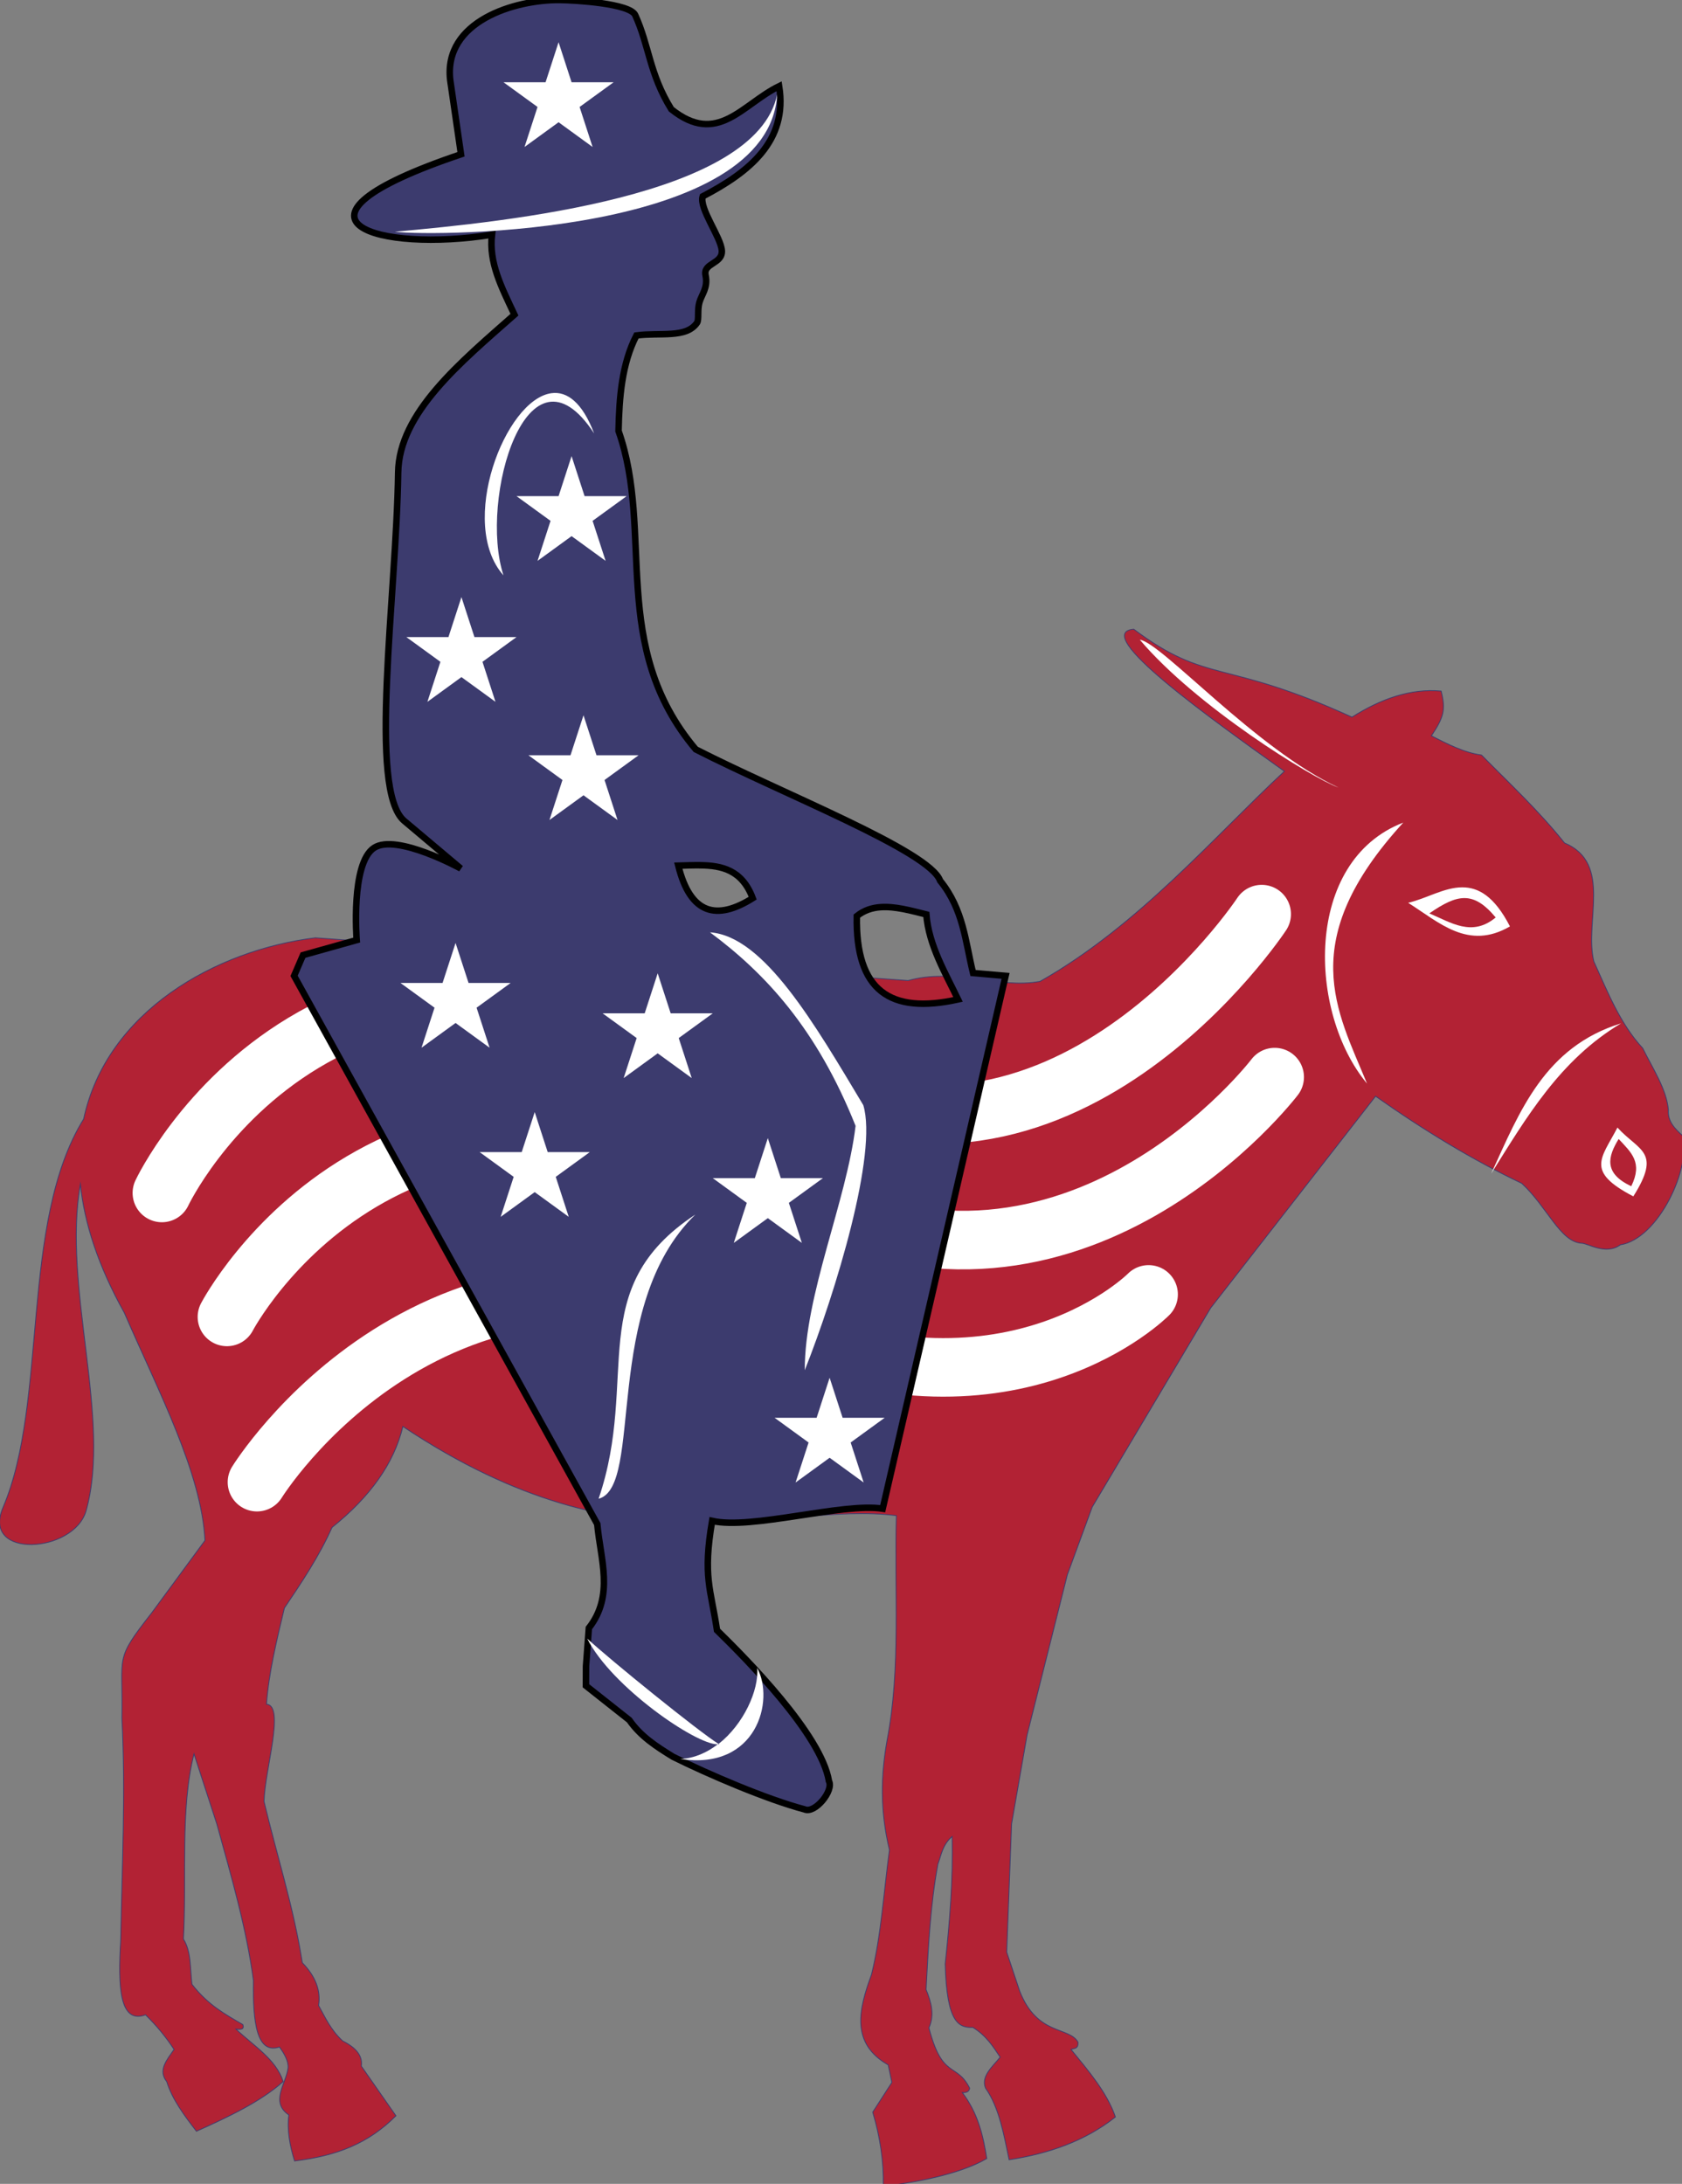 <?xml version="1.0" encoding="utf-8"?>
<!-- Generator: Adobe Illustrator 15.0.1, SVG Export Plug-In . SVG Version: 6.00 Build 0)  -->
<!DOCTYPE svg PUBLIC "-//W3C//DTD SVG 1.1//EN" "http://www.w3.org/Graphics/SVG/1.1/DTD/svg11.dtd">
<svg version="1.1"
	 id="svg2" inkscape:output_extension="org.inkscape.output.svg.inkscape" xmlns:rdf="http://www.w3.org/1999/02/22-rdf-syntax-ns#" xmlns:cc="http://creativecommons.org/ns#" xmlns:dc="http://purl.org/dc/elements/1.1/" sodipodi:docname="Burro.svg" sodipodi:version="0.32" xmlns:sodipodi="http://sodipodi.sourceforge.net/DTD/sodipodi-0.dtd" xmlns:svg="http://www.w3.org/2000/svg" inkscape:version="0.46" xmlns:inkscape="http://www.inkscape.org/namespaces/inkscape"
	 xmlns="http://www.w3.org/2000/svg" xmlns:xlink="http://www.w3.org/1999/xlink" x="0px" y="0px" width="129.277px"
	 height="167.844px" viewBox="0 0 129.277 167.844" enable-background="new 0 0 129.277 167.844" xml:space="preserve">
<rect x="0" y="0" width="129.277" height="167.844" fill="#808080" stroke="none"/>
<defs>
	
	
		<inkscape:perspective  inkscape:vp_y="0 : 1000 : 0" inkscape:vp_z="744.09448 : 526.18109 : 1" inkscape:vp_x="0 : 526.18109 : 1" sodipodi:type="inkscape:persp3d" id="perspective9" inkscape:persp3d-origin="372.04724 : 350.78739 : 1">
		</inkscape:perspective>
	
		<inkscape:perspective  inkscape:vp_y="0 : 1000 : 0" inkscape:vp_z="744.09448 : 526.18109 : 1" inkscape:vp_x="0 : 526.18109 : 1" sodipodi:type="inkscape:persp3d" id="perspective3178" inkscape:persp3d-origin="372.04724 : 350.78739 : 1">
		</inkscape:perspective>
	
		<inkscape:perspective  inkscape:vp_y="0 : 1000 : 0" inkscape:vp_z="744.09448 : 526.18109 : 1" inkscape:vp_x="0 : 526.18109 : 1" sodipodi:type="inkscape:persp3d" id="perspective3170" inkscape:persp3d-origin="372.04724 : 350.78739 : 1">
		</inkscape:perspective>
	
		<inkscape:perspective  inkscape:vp_y="0 : 1000 : 0" inkscape:vp_z="744.09448 : 526.18109 : 1" inkscape:vp_x="0 : 526.18109 : 1" sodipodi:type="inkscape:persp3d" id="perspective2395" inkscape:persp3d-origin="372.04724 : 350.78739 : 1">
		</inkscape:perspective>
</defs>
<sodipodi:namedview  inkscape:cx="-4.9624231" bordercolor="#666666" inkscape:guide-bbox="true" gridtolerance="10.0" borderopacity="1.0" objecttolerance="10.0" inkscape:window-width="1024" inkscape:pageopacity="0.0" inkscape:pageshadow="2" inkscape:zoom="1" id="base" inkscape:window-x="0" showguides="true" inkscape:window-y="22" inkscape:cy="83.177939" inkscape:current-layer="svg2" showgrid="false" pagecolor="#ffffff" guidetolerance="10.0" inkscape:window-height="719">
	</sodipodi:namedview>
<g id="g2398" transform="matrix(0.124,0,0,0.124,18.408,39.609)">
	
		<path id="path2400" sodipodi:nodetypes="ccccccsscccccccccccccccccccccccccccccccccccccccccccccccccccccccccccccccccccccccccccc" fill="#B22234" stroke="#3C3B6E" stroke-width="0.5" stroke-miterlimit="10" d="
		M554.271,70.542c-27.004,2.295,47.383,55.167,93.378,88.078c-43.298,40.238-90.428,95.681-151.423,130.224
		c-26.002,4.764-53.172-8.581-81.769-0.505L46.998,261.841c-61.752,7.595-129.353,45.561-143.6,112.306
		c-39.701,64.229-21.881,174.886-49.97,240.763c-13.695,32.122,44.035,28.471,51.484,2.019
		c16.002-56.815-14.854-138.781-3.533-202.403c2.39,23.857,10.923,50.522,27.256,79.75c21.026,48.566,47.84,99.032,49.97,141.076
		l-33.061,44.922c-23.498,30.032-17.619,25.3-18.423,65.365c2.354,45.317,0.079,91.595-0.757,137.543
		c-1.794,29.054-0.651,52.115,15.395,46.184c6.909,6.767,12.835,13.999,17.666,21.452c-4.381,6.427-10.174,12.847-4.542,19.937
		c3.482,11.176,10.86,20.979,18.423,30.79c20.138-9.046,39.757-18.329,53.755-30.79C22.625,956.748,8.5,948.435-2.214,938.198
		c3.076,0.363,5.328,0.3,4.291-2.776c-10.746-6.293-21.475-11.988-31.547-24.985c-1.175-9.582-0.363-20.308-5.3-28.013
		c2.157-38.258-2.118-80.475,6.562-114.829l14.133,43.408c8.951,32.359,18.431,64.812,22.713,97.163
		c-0.481,26.31,2.181,45.798,16.152,41.137c3.107,4.417,5.631,8.715,5.3,13.124c-1.305,9.866-11.238,21.026,0.505,29.023
		c-1.215,9.527,0.607,18.991,3.533,28.518c26.507-3.289,45.691-10.852,62.841-28.013l-21.452-30.789
		c0.962-7.177-4.314-11.901-11.609-15.647c-7.433-6.846-10.702-14.456-14.89-21.957c1.451-9.172-1.842-18.021-10.095-26.499
		c-5.383-34.559-15.828-66.626-23.723-99.939c0.489-20.095,13.19-59.229,1.514-60.317c1.424-19.401,6.294-39.48,11.104-59.56
		c10.741-15.962,21.499-31.972,29.528-49.969c23.467-18.81,38.463-39.615,43.913-62.588
		c142.523,95.302,232.916,45.829,305.879,55.27c-1.317,46.736,2.902,94.679-5.804,139.562c-3.644,20.781-4.511,42.722,1.514,67.636
		c-3.517,25.86-5.134,53.219-11.104,77.226c-7.918,21.586-13.108,42.627,10.347,56.027l2.271,10.852L392.5,989.682
		c4.543,15.316,6.861,30.624,6.562,45.932c17.398-1.98,46.697-6.956,64.103-17.161c-2.193-14.117-5.426-28.132-15.142-40.884
		c2.973,0.15,4.322-0.852,4.542-2.776c-8.249-16.247-16.909-5.182-25.237-37.351c3.581-7.966,1.498-15.758-1.767-23.723
		c1.38-25.852,2.555-51.87,7.319-77.731c2.177-5.883,2.792-11.917,8.833-17.161c0.647,26.775-1.522,52.904-4.291,78.992
		c0.923,37.28,8.739,39.528,17.161,39.37c8.423,5.197,12.5,11.885,16.909,18.423c-4.906,6.065-12.019,11.814-9.085,19.18
		c8.565,12.145,11.357,29.007,14.638,44.417c24.33-3.801,46.91-11.444,65.869-26.499c-5.221-15.292-16.625-28.487-27.509-41.894
		c1.893-0.789,4.653-0.134,4.29-4.543c-5.544-9.756-25.174-3.778-36.089-31.547l-8.076-24.228l3.028-79.497l9.59-55.017
		l24.985-99.435l15.395-41.894l73.44-123.41L704.18,360.013c30.143,21.302,60.443,39.638,90.602,54.008
		c15.805,14.63,23.865,36.365,37.099,37.099c3.738-0.031,14.945,7.618,23.975,1.01c23.786-3.762,44.102-48.069,38.613-67.636
		c-4.898-4.417-9.401-9.007-8.833-16.152c-1.167-12.745-9.598-25.364-15.899-38.108c-13.912-15-21.696-34.772-30.285-53.755
		c-6.041-24.559,11.751-60.83-18.171-73.44c-16.12-20.213-34.094-36.846-51.484-54.512c-10.537-1.333-21.239-6.909-31.042-11.862
		c7.642-11.483,8.991-16.113,6.057-27.761c-18.77-1.704-37.052,4.645-55.27,16.152C610.226,88.769,599.981,104.944,554.271,70.542z"
		/>
	<path id="path3156" sodipodi:nodetypes="cccccccccccccccccccccc" fill="#FFFFFF" d="M558.056,77.104
		c34.883,41.231,106.619,85.68,123.158,91.611C630.014,144.945,571.495,78.816,558.056,77.104z M721.341,190.419
		c-61.926,23.873-59.024,117.945-22.461,161.771C680.236,306.85,654.163,263.915,721.341,190.419z M757.935,230.547
		c-11.207-0.008-22.351,7.003-33.565,9.59c19.259,12.137,37.146,29.701,63.093,14.637
		C777.746,235.886,767.809,230.554,757.935,230.547z M778.63,249.222c-14.756,12.248-27.714,3.083-41.137-2.524
		C755.001,234.577,764.812,232.676,778.63,249.222z M856.36,314.839c-47.304,14.622-62.746,54.236-80.507,93.125
		C797.684,373.176,818.386,337.537,856.36,314.839z M854.089,379.446c-9.921,19.109-20.19,26.996,9.843,42.651
		C881.582,394.1,867.496,394.147,854.089,379.446z M854.846,386.513c7.784,8.439,15.079,14.425,7.823,29.275
		C845.287,407.751,848.229,397.302,854.846,386.513z"/>
</g>
<path fill="none" stroke="#FFFFFF" stroke-width="4.5" stroke-linecap="round" stroke-miterlimit="10" d="M12.442,91.686
	c0,0,13.029-27.764,48.042-9.033C81.42,93.852,96.972,70.255,96.972,70.255"/>
<path fill="none" stroke="#FFFFFF" stroke-width="4.5" stroke-linecap="round" stroke-miterlimit="10" d="M17.442,101.213
	c0,0,12.903-24.716,44.042-9.033c21.205,10.68,36.487-9.398,36.487-9.398"/>
<path fill="none" stroke="#FFFFFF" stroke-width="4.5" stroke-linecap="round" stroke-miterlimit="10" d="M19.75,113.913
	c0,0,13.745-22.296,39.782-11.585c18.44,7.586,28.748-2.846,28.748-2.846"/>
<g id="g3825" transform="translate(-44.46,-5.25)">
	
		<path id="path2384" sodipodi:nodetypes="cccccsccsccccccccccccccccccccsssscccscccccccccc" fill="#3C3B6E" stroke="#000000" stroke-width="0.5" stroke-miterlimit="10" d="
		M87.469,5.25c-3.427-0.032-8.936,1.626-8.406,6.156l0.829,5.702c-15.192,5.115-6.217,7.569,2.379,6.178
		c-0.25,2.144,0.722,4.008,1.729,6.151c-4.14,3.655-8.873,7.538-8.938,12.125c-0.136,9.588-2.337,24.42,0.469,26.781L79.875,72
		c0,0-4.933-2.709-6.656-1.594C71.4,71.583,71.875,77.5,71.875,77.5l-4.125,1.156l-0.688,1.594l23.303,42.133
		c0.243,2.706,1.319,5.487-0.647,7.992l-0.219,2.938l-0.005,1.499l3.334,2.636c0.885,1.266,2.068,2.021,3.354,2.818
		c2.712,1.347,7.212,3.277,10.112,4.044c0.801,0.359,2.262-1.439,1.878-2.169c-0.593-3.594-6.383-9.421-8.603-11.594
		c-0.471-3.16-1.108-4.11-0.374-8.407c3.001,0.699,10.054-1.418,13.108-0.938l9.445-40.951l-2.5-0.219
		c-0.592-2.406-0.734-4.888-2.531-7.094c-0.816-2.279-11.992-6.629-18.782-10.094C91.22,54.886,94.76,46.184,92,38.375
		c0.054-2.609,0.255-5.16,1.375-7.344c1.816-0.243,3.821,0.239,4.656-0.969c0.168-0.243,0.01-0.961,0.184-1.574
		s0.678-1.122,0.473-2.082s1.328-0.859,1.25-1.906c-0.078-1.046-1.761-3.241-1.469-4.156c3.594-1.876,6.551-4.262,5.875-8.469
		c-2.851,1.395-4.729,4.625-8.288,1.771c-1.7-2.751-1.686-4.86-2.775-7.239C92.869,5.506,88.611,5.261,87.469,5.25z M98.281,71.75
		c1.673,0.022,3.215,0.366,4.031,2.531c-2.764,1.731-4.785,1.258-5.719-2.5C97.161,71.765,97.723,71.743,98.281,71.75z
		 M112.157,74.969c1.103-0.073,2.303,0.264,3.5,0.562c0.186,2.377,1.484,4.538,2.438,6.531c-5.229,1.158-7.887-0.668-7.781-6.406
		C110.874,75.209,111.495,75.012,112.157,74.969z"/>
	<path id="path3194" sodipodi:nodetypes="ccccccccccccccccccccscccc" fill="#FFFFFF" d="M104.192,12.52
		c-1.632,7.839-20.766,9.76-29.387,10.541C78.154,23.453,103.538,23.248,104.192,12.52z M86.844,35.469
		c-3.581,0.483-7.214,10.042-3.688,14c-1.918-5.891,1.867-18.695,6.969-10.906C89.212,36.166,88.037,35.307,86.844,35.469z
		 M99.031,76.906c4.262,3.164,8.213,7.42,11.188,14.875c-0.701,5.826-3.913,12.956-3.907,18.781
		c2.399-6.043,5.616-16.678,4.5-20.375C107.08,83.964,103.187,77.194,99.031,76.906z M97.906,98.594
		c-8.634,5.686-4.267,12.552-7.438,21.844C93.975,119.513,90.672,105.614,97.906,98.594z M89.594,131.187
		c1.855,3.685,8.356,8.163,10.031,8.125c0.019-0.014,0.044-0.017,0.062-0.031C98.088,138.273,91.404,132.857,89.594,131.187z
		 M99.688,139.281c0.011,0.008,0.051,0.024,0.062,0.031c-0.037,0.007-0.082-0.001-0.125,0c-0.842,0.646-1.823,1.081-2.875,1.125
		c5.869,0.9,7.266-4.493,5.906-7C102.803,135.154,101.604,137.781,99.688,139.281z"/>
</g>
<polygon fill="#FFFFFF" points="43.931,35.055 44.93,38.131 48.163,38.131 45.547,40.031 46.546,43.106 43.931,41.205 
	41.315,43.106 42.314,40.031 39.698,38.131 42.932,38.131 "/>
<polygon fill="#FFFFFF" points="44.847,54.972 45.846,58.047 49.08,58.047 46.464,59.948 47.463,63.023 44.847,61.122 
	42.231,63.023 43.23,59.948 40.615,58.047 43.848,58.047 "/>
<polygon fill="#FFFFFF" points="41.097,85.471 42.096,88.547 45.33,88.547 42.714,90.448 43.713,93.522 41.097,91.621 
	38.481,93.522 39.48,90.448 36.865,88.547 40.098,88.547 "/>
<polygon fill="#FFFFFF" points="63.764,105.888 64.763,108.964 67.996,108.964 65.381,110.865 66.38,113.939 63.764,112.038 
	61.148,113.939 62.147,110.865 59.532,108.964 62.765,108.964 "/>
<polygon fill="#FFFFFF" points="35.014,72.472 36.013,75.547 39.246,75.547 36.63,77.448 37.629,80.523 35.014,78.622 
	32.398,80.523 33.397,77.448 30.781,75.547 34.015,75.547 "/>
<polygon fill="#FFFFFF" points="59.014,87.472 60.013,90.547 63.247,90.547 60.631,92.448 61.63,95.523 59.014,93.621 
	56.398,95.523 57.397,92.448 54.782,90.547 58.015,90.547 "/>
<polygon fill="#FFFFFF" points="35.466,45.889 36.465,48.964 39.698,48.964 37.083,50.865 38.082,53.94 35.466,52.039 32.85,53.94 
	33.849,50.865 31.233,48.964 34.467,48.964 "/>
<polygon fill="#FFFFFF" points="50.549,74.805 51.548,77.881 54.782,77.881 52.166,79.781 53.165,82.856 50.549,80.955 
	47.934,82.856 48.933,79.781 46.317,77.881 49.55,77.881 "/>
<polygon fill="#FFFFFF" points="42.931,3.245 43.93,6.321 47.163,6.321 44.547,8.221 45.546,11.296 42.931,9.395 40.315,11.296 
	41.314,8.221 38.698,6.321 41.932,6.321 "/>
</svg>
